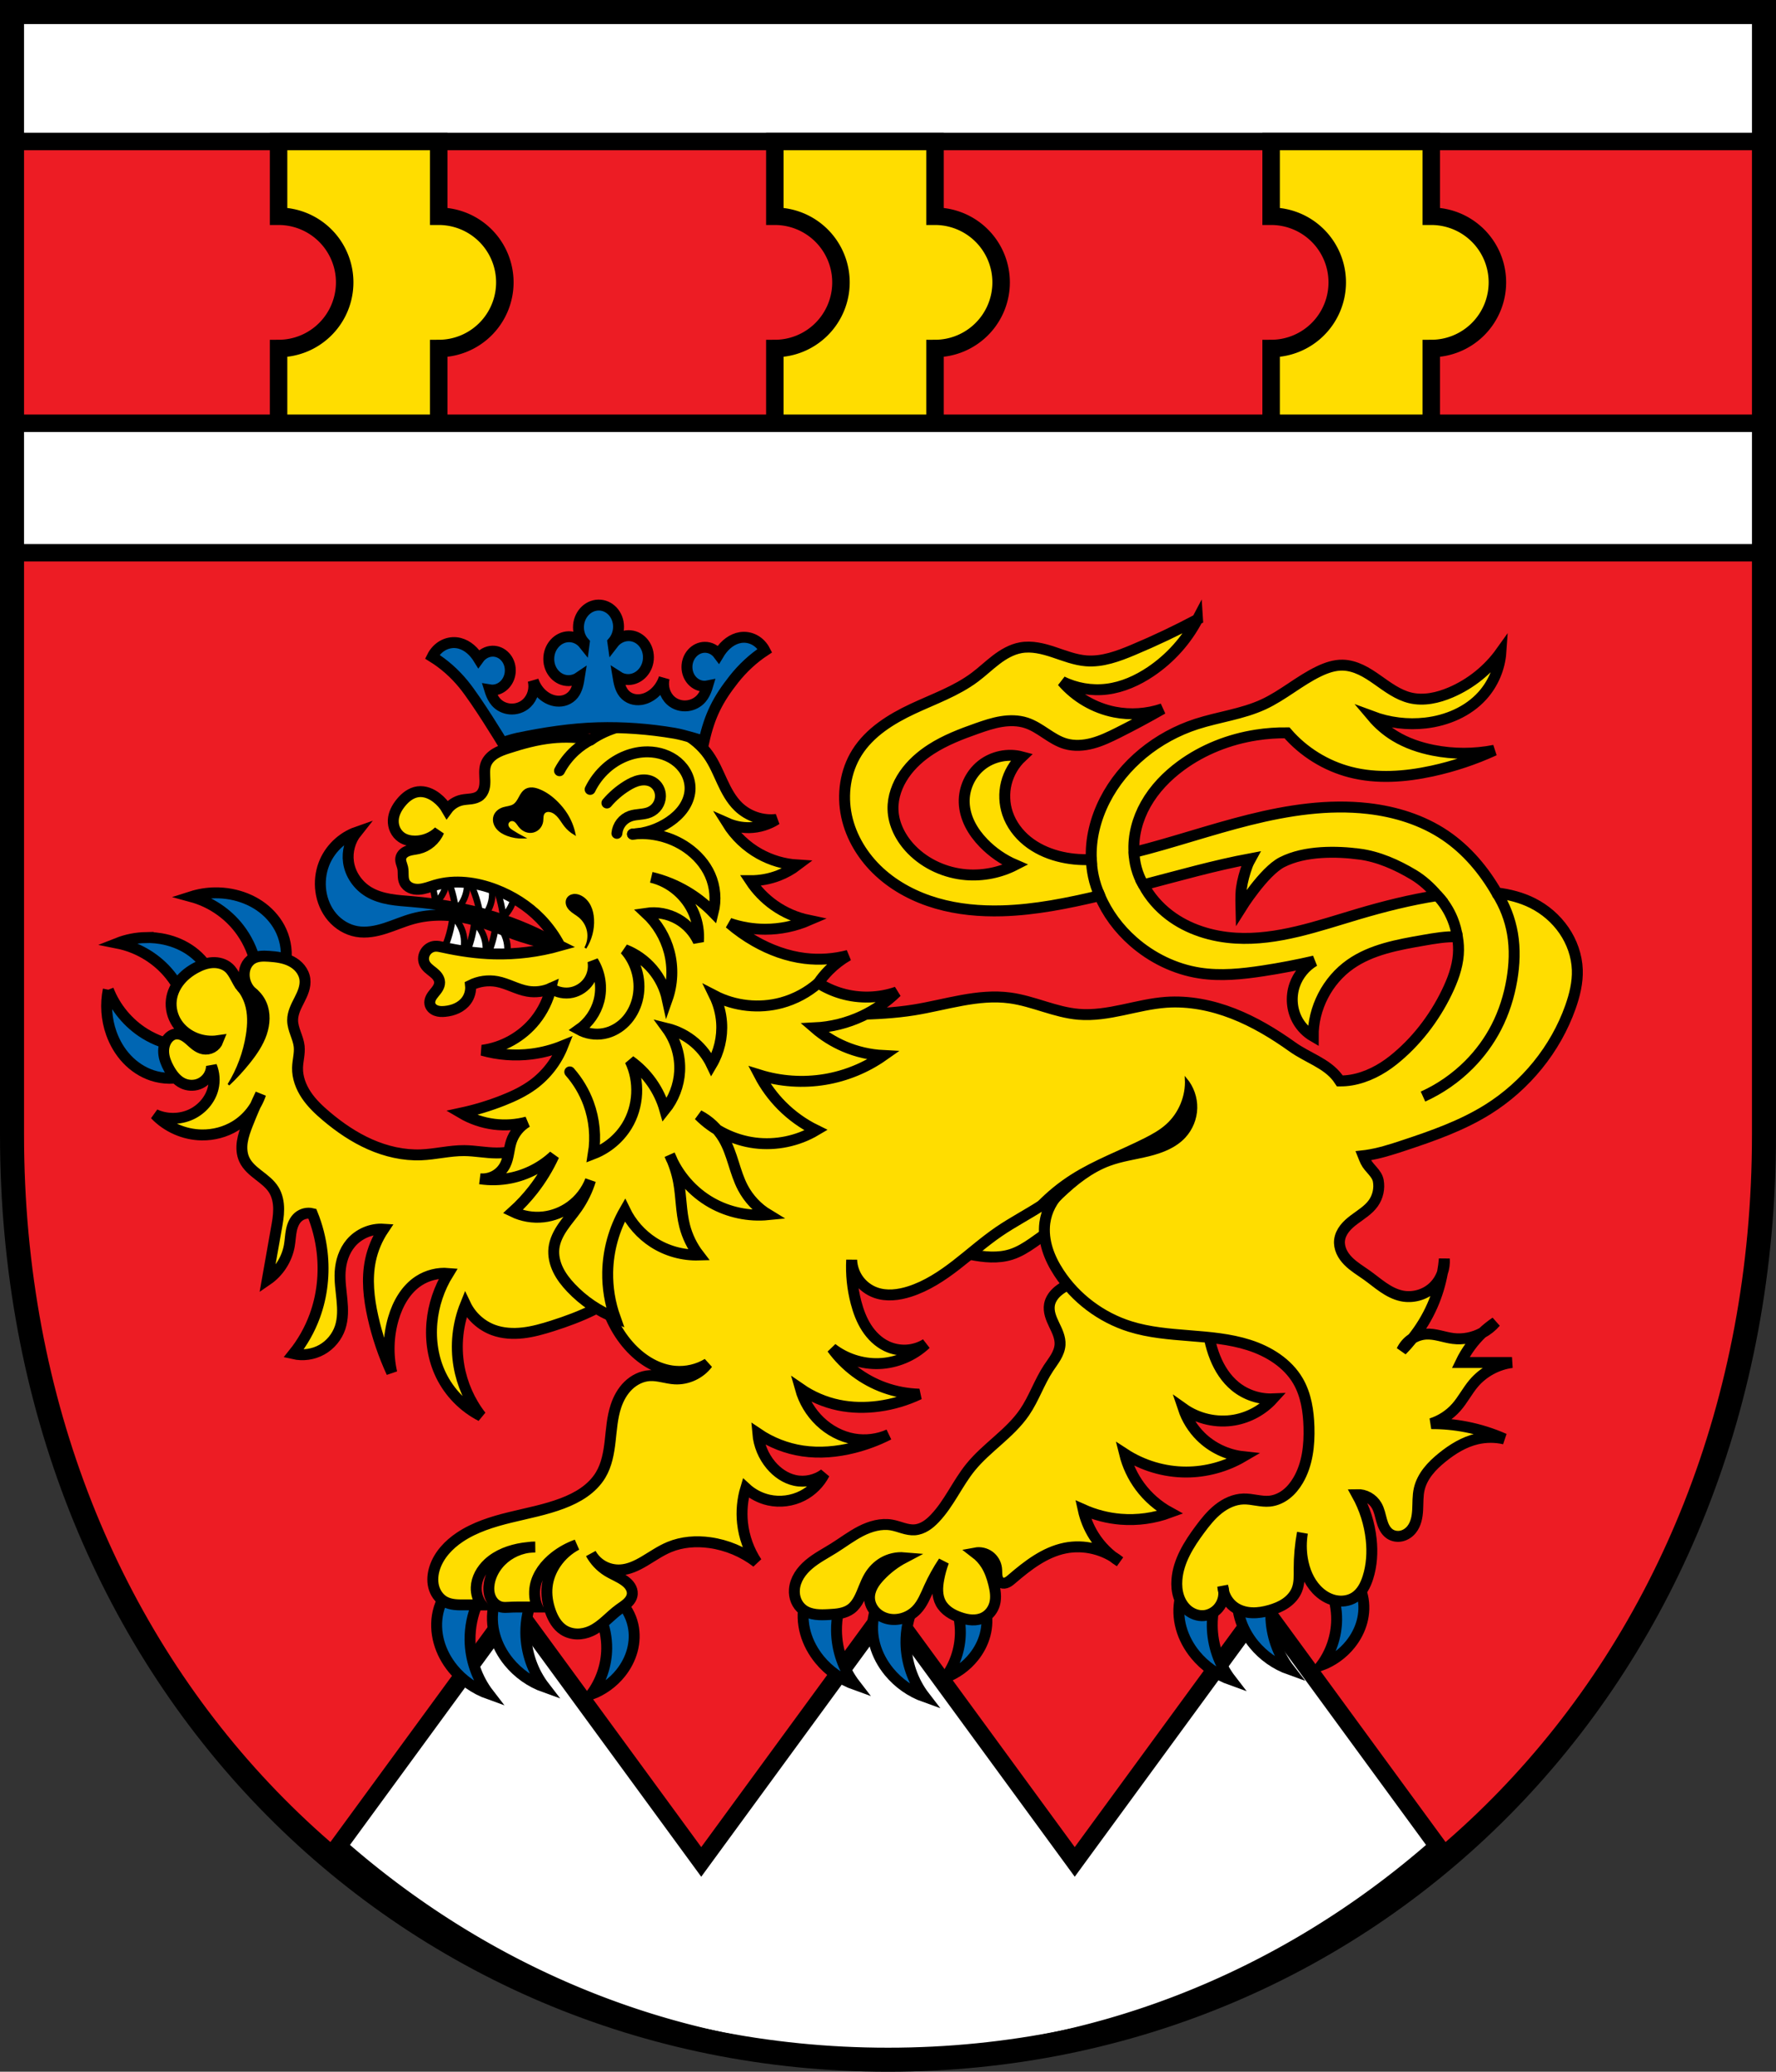 <?xml version="1.0" encoding="UTF-8" standalone="no"?>
<svg
   xmlns:dc="http://purl.org/dc/elements/1.1/"
   xmlns:cc="http://creativecommons.org/ns#"
   xmlns:rdf="http://www.w3.org/1999/02/22-rdf-syntax-ns#"
   xmlns:svg="http://www.w3.org/2000/svg"
   xmlns="http://www.w3.org/2000/svg"
   xmlns:sodipodi="http://sodipodi.sourceforge.net/DTD/sodipodi-0.dtd"
   xmlns:inkscape="http://www.inkscape.org/namespaces/inkscape"
   width="812.817"
   height="947.95"
   viewBox="0 0 812.816 947.949"
   version="1.1"
   id="svg1055"
   sodipodi:docname="DEU_Werneck_COA.svg"
   inkscape:version="0.92.5 (2060ec1f9f, 2020-04-08)">
  <rect x="0" y="0" width="812.816" height="947.949" fill="#333333" stroke="none"/>
  <defs
     id="defs1059" />
  <sodipodi:namedview
     pagecolor="#ffffff"
     bordercolor="#666666"
     borderopacity="1"
     objecttolerance="10"
     gridtolerance="10"
     guidetolerance="10"
     inkscape:pageopacity="0"
     inkscape:pageshadow="2"
     inkscape:window-width="1920"
     inkscape:window-height="1046"
     id="namedview1057"
     showgrid="false"
     inkscape:zoom="0.8365418"
     inkscape:cx="406.40859"
     inkscape:cy="473.97514"
     inkscape:window-x="-11"
     inkscape:window-y="-11"
     inkscape:window-maximized="1"
     inkscape:current-layer="svg1055"
     inkscape:snap-midpoints="true"
     inkscape:snap-smooth-nodes="true"
     inkscape:snap-global="false"
     fit-margin-top="0"
     fit-margin-left="0"
     fit-margin-right="0"
     fit-margin-bottom="0" />
  <path
     style="opacity:1;fill:#ed1c24;fill-opacity:1;fill-rule:evenodd;stroke:none;stroke-width:11;stroke-linecap:round;stroke-linejoin:miter;stroke-miterlimit:4;stroke-dasharray:none;stroke-opacity:1;paint-order:fill markers stroke"
     d="M 5.5,5.5 V 519.172 c 0,246.827 178.803,423.276 400.906,423.276 222.104,0 400.909,-176.449 400.909,-423.276 V 5.5 Z"
     id="rect953-5"
     inkscape:connector-curvature="0"
     sodipodi:nodetypes="cssscc" />
  <path
     style="fill:#ffffff;fill-rule:evenodd;stroke:#000000;stroke-width:3"
     inkscape:connector-curvature="0"
     id="path941"
     d="m 212.35,398.967 c 2.723,4.276 4.804,8.959 6.153,13.845 0.726,2.631 1.241,5.32 1.538,8.03 2.794,-2.572 4.643,-6.148 5.128,-9.914 0.531,-4.13 -0.596,-8.45 -3.077,-11.794 l -9.743,-0.171 z" />
  <path
     style="fill:#ffffff;fill-rule:evenodd;stroke:#000000;stroke-width:3"
     inkscape:connector-curvature="0"
     id="path943"
     d="m 222.59,397.667 c 2.723,4.276 4.804,8.959 6.153,13.845 0.726,2.631 1.241,5.32 1.538,8.03 2.794,-2.572 4.643,-6.148 5.128,-9.914 0.531,-4.13 -0.596,-8.45 -3.077,-11.794 l -9.743,-0.171 z" />
  <path
     style="fill:#ffffff;fill-rule:evenodd;stroke:#000000;stroke-width:3"
     inkscape:connector-curvature="0"
     id="path945"
     d="m 200.88,394.767 c 2.723,4.276 4.804,8.959 6.153,13.845 0.726,2.631 1.241,5.32 1.538,8.03 2.794,-2.572 4.643,-6.148 5.128,-9.914 0.531,-4.13 -0.596,-8.45 -3.077,-11.794 l -9.743,-0.171 z" />
  <path
     style="fill:#ffffff;fill-rule:evenodd;stroke:#000000;stroke-width:3"
     inkscape:connector-curvature="0"
     id="path947"
     d="m 191.65,391.347 c 2.723,4.276 4.804,8.959 6.153,13.845 0.726,2.631 1.241,5.32 1.538,8.03 2.794,-2.572 4.643,-6.148 5.128,-9.914 0.531,-4.13 -0.596,-8.45 -3.077,-11.794 l -9.743,-0.171 z" />
  <path
     style="fill:#ffffff;fill-rule:evenodd;stroke:#000000;stroke-width:3"
     inkscape:connector-curvature="0"
     id="path949"
     d="m 209.43,443.847 c 2.723,-4.276 4.804,-8.959 6.153,-13.845 0.726,-2.631 1.241,-5.32 1.538,-8.03 2.794,2.572 4.643,6.148 5.128,9.914 0.531,4.13 -0.596,8.45 -3.077,11.794 l -9.743,0.171 z" />
  <path
     style="fill:#ffffff;fill-rule:evenodd;stroke:#000000;stroke-width:3"
     inkscape:connector-curvature="0"
     id="path951"
     d="m 219.34,444.187 c 2.723,-4.276 4.804,-8.959 6.153,-13.845 0.726,-2.631 1.241,-5.32 1.538,-8.03 2.794,2.572 4.643,6.148 5.128,9.914 0.531,4.13 -0.596,8.45 -3.077,11.794 l -9.743,0.171 z" />
  <path
     style="fill:#ffffff;fill-rule:evenodd;stroke:#000000;stroke-width:3"
     inkscape:connector-curvature="0"
     id="path953"
     d="m 199.52,441.107 c 2.723,-4.276 4.804,-8.959 6.153,-13.845 0.726,-2.631 1.241,-5.32 1.538,-8.03 2.794,2.572 4.643,6.148 5.128,9.914 0.531,4.13 -0.596,8.45 -3.077,11.794 l -9.743,0.171 z" />
  <path
     style="fill:#0066b3;fill-rule:evenodd;stroke:#000000;stroke-width:5;fill-opacity:1"
     inkscape:connector-curvature="0"
     id="path957"
     d="m 444.88,725.699 -8.05,7.721 c 1.821,4.358 2.743,9.09 2.693,13.813 -0.076,7.263 -2.492,14.483 -6.801,20.33 5.058,-1.918 9.583,-5.219 12.955,-9.449 2.372,-2.976 4.181,-6.415 5.162,-10.09 0.981,-3.677 1.122,-7.59 0.281,-11.301 -0.946,-4.176 -3.144,-8.06 -6.236,-11.02 z" />
  <path
     style="fill:#0066b3;fill-rule:evenodd;stroke:#000000;stroke-width:5;fill-opacity:1"
     inkscape:connector-curvature="0"
     id="path959"
     d="m 608.97,727.089 c 1.868,4.451 2.815,9.285 2.764,14.11 -0.078,7.424 -2.558,14.805 -6.978,20.77 5.187,-1.952 9.832,-5.325 13.294,-9.653 2.429,-3.037 4.284,-6.55 5.291,-10.306 1.01,-3.757 1.155,-7.757 0.294,-11.55 -0.969,-4.271 -3.226,-8.241 -6.399,-11.26 l -8.265,7.888 z" />
  <path
     style="fill:#0066b3;fill-rule:evenodd;stroke:#000000;stroke-width:5;fill-opacity:1"
     inkscape:connector-curvature="0"
     id="path961"
     d="m 283.22,732.159 -8.34,7.949 c 1.885,4.484 2.84,9.357 2.789,14.221 -0.078,7.483 -2.582,14.922 -7.04,20.93 5.234,-1.964 9.922,-5.364 13.416,-9.729 2.45,-3.06 4.321,-6.597 5.338,-10.383 1.017,-3.786 1.167,-7.818 0.299,-11.641 -0.978,-4.306 -3.256,-8.308 -6.459,-11.348 z" />
  <path
     style="fill:#ffffff;stroke:#000000;stroke-width:8;stroke-linecap:round"
     inkscape:connector-curvature="0"
     id="path967"
     d="M 5.5,5.499 V 252.919 H 807.32 V 5.499 h -400.91 z" />
  <path
     style="fill:#ed1c24;stroke:#000000;stroke-width:8;stroke-linecap:round;fill-opacity:1"
     inkscape:connector-curvature="0"
     id="path969"
     d="m 5.497,64.739 v 128.93 H 807.317 v -128.93 z" />
  <path
     style="fill:#ffdd00;stroke:#000000;stroke-width:8;stroke-linecap:round;fill-opacity:1"
     inkscape:connector-curvature="0"
     id="path971"
     d="m 127.49,64.739 v 34.21 a 30.258,30.258 0 0 1 30.258,30.258 30.258,30.258 0 0 1 -30.258,30.26 v 34.21 h 73.3 v -34.21 A 30.258,30.258 0 0 0 231.048,129.207 30.258,30.258 0 0 0 200.79,98.949 v -34.21 z m 227.13,0 v 34.21 a 30.258,30.258 0 0 1 30.258,30.258 30.258,30.258 0 0 1 -30.258,30.26 v 34.21 h 73.3 v -34.21 A 30.258,30.258 0 0 0 458.178,129.207 30.258,30.258 0 0 0 427.92,98.949 v -34.21 z m 227.13,0 v 34.21 a 30.258,30.258 0 0 1 30.258,30.258 30.258,30.258 0 0 1 -30.258,30.26 v 34.21 h 73.3 v -34.21 A 30.258,30.258 0 0 0 685.308,129.207 30.258,30.258 0 0 0 655.05,98.949 v -34.21 z" />
  <path
     style="fill:#ffffff;stroke:#000000;stroke-width:8;stroke-linecap:round"
     inkscape:connector-curvature="0"
     id="path973"
     d="m 235.23,734.799 -80.45,109.96 a 400.909,435.273 0 0 0 251.623,97.219 400.909,435.273 0 0 0 251.643,-97.199 l -80.46,-109.97 -85.71,117.14 -85.47,-116.82 -85.47,116.82 -85.71,-117.14 z" />
  <path
     style="fill:#0066b3;fill-rule:evenodd;stroke:#000000;stroke-width:5;fill-opacity:1"
     inkscape:connector-curvature="0"
     id="path979"
     d="m 98.46,408.529 c -3.686,0.043 -7.365,0.628 -10.877,1.746 8.571,2.314 16.345,7.485 21.789,14.498 3.53,4.546 6.091,9.842 7.463,15.432 l 13.768,1.33 c 0.969,-5.172 0.313,-10.634 -1.852,-15.43 -1.911,-4.233 -4.968,-7.918 -8.666,-10.729 -3.698,-2.81 -8.03,-4.756 -12.543,-5.836 -2.458,-0.588 -4.976,-0.919 -7.502,-0.996 -0.526,-0.016 -1.054,-0.022 -1.58,-0.016 z" />
  <path
     style="fill:#0066b3;fill-rule:evenodd;stroke:#000000;stroke-width:5;fill-opacity:1"
     inkscape:connector-curvature="0"
     id="path981"
     d="m 66.738,428.979 c -4.422,0.089 -8.829,0.96 -12.943,2.582 8.708,1.731 16.813,6.37 22.717,13 3.828,4.299 6.739,9.408 8.484,14.893 l 13.826,0.402 c 0.618,-5.225 -0.404,-10.633 -2.887,-15.271 -2.192,-4.095 -5.49,-7.566 -9.369,-10.121 -3.879,-2.555 -8.326,-4.205 -12.906,-4.979 -1.661,-0.281 -3.343,-0.445 -5.03,-0.496 -0.631,-0.019 -1.263,-0.022 -1.895,-0.001 z" />
  <path
     style="fill:#0066b3;fill-rule:evenodd;stroke:#000000;stroke-width:5;fill-opacity:1"
     inkscape:connector-curvature="0"
     id="path983"
     d="m 49.555,452.849 c -1.349,6.603 -0.862,13.571 1.395,19.922 1.555,4.377 3.949,8.473 7.137,11.852 3.188,3.378 7.179,6.02 11.592,7.475 4.999,1.642 10.5,1.713 15.539,0.199 l -2.789,-13.547 c -5.704,-0.769 -11.24,-2.754 -16.14,-5.779 -7.552,-4.667 -13.524,-11.845 -16.736,-20.12" />
  <path
     style="fill:#0066b3;fill-rule:evenodd;stroke:#000000;stroke-width:5;fill-opacity:1"
     inkscape:connector-curvature="0"
     id="path985"
     d="m 376.08,719.949 c -3.901,3.531 -6.685,8.276 -7.863,13.404 -1.04,4.527 -0.838,9.312 0.406,13.787 1.244,4.475 3.514,8.641 6.457,12.234 4.27,5.214 9.984,9.236 16.334,11.494 -5.424,-7.03 -8.483,-15.851 -8.574,-24.729 -0.059,-5.755 1.105,-11.52 3.395,-16.801 l -10.154,-9.391 z" />
  <path
     style="fill:#0066b3;fill-rule:evenodd;stroke:#000000;stroke-width:5;fill-opacity:1"
     inkscape:connector-curvature="0"
     id="path987"
     d="m 233.89,721.019 c -3.9,3.531 -6.685,8.278 -7.863,13.406 -1.04,4.527 -0.836,9.31 0.408,13.785 1.244,4.475 3.512,8.643 6.455,12.236 4.27,5.214 9.984,9.234 16.334,11.492 -5.424,-7.03 -8.483,-15.851 -8.574,-24.729 -0.059,-5.755 1.107,-11.52 3.396,-16.801 l -10.156,-9.391 z" />
  <path
     style="fill:#0066b3;fill-rule:evenodd;stroke:#000000;stroke-width:5;fill-opacity:1"
     inkscape:connector-curvature="0"
     id="path989"
     d="m 208.36,724.169 c -3.9,3.531 -6.683,8.278 -7.861,13.406 -1.04,4.527 -0.838,9.31 0.406,13.785 1.244,4.475 3.512,8.643 6.455,12.236 4.27,5.214 9.984,9.234 16.334,11.492 -5.424,-7.03 -8.483,-15.851 -8.574,-24.729 -0.059,-5.755 1.107,-11.52 3.396,-16.801 l -10.156,-9.391 z" />
  <path
     style="fill:#0066b3;fill-rule:evenodd;stroke:#000000;stroke-width:5;fill-opacity:1"
     inkscape:connector-curvature="0"
     id="path991"
     d="m 407.87,725.489 c -3.901,3.531 -6.683,8.278 -7.861,13.406 -1.04,4.527 -0.838,9.31 0.406,13.785 1.244,4.475 3.512,8.643 6.455,12.236 4.27,5.214 9.984,9.234 16.334,11.492 -5.424,-7.03 -8.483,-15.849 -8.574,-24.727 -0.059,-5.755 1.107,-11.522 3.396,-16.803 l -10.156,-9.391 z" />
  <path
     d="m 262.91,497.559 c -1.417,8.319 -5.862,16.09 -12.317,21.523 -6.455,5.435 -14.867,8.494 -23.305,8.475 -4.95,-0.012 -9.854,-1.041 -14.804,-1.08 -6.646,-0.052 -13.187,1.681 -19.828,1.934 -7.985,0.304 -15.97,-1.559 -23.281,-4.784 -7.311,-3.225 -13.978,-7.785 -20.08,-12.944 -3.389,-2.865 -6.646,-5.956 -9.114,-9.646 -2.467,-3.689 -4.114,-8.04 -4.01,-12.477 0.077,-3.265 1.089,-6.501 0.75,-9.749 -0.215,-2.059 -0.963,-4.02 -1.655,-5.969 -0.692,-1.951 -1.341,-3.961 -1.345,-6.03 -0.003,-1.653 0.41,-3.285 1,-4.828 0.592,-1.543 1.363,-3.01 2.109,-4.485 0.746,-1.475 1.472,-2.968 1.967,-4.546 0.495,-1.577 0.754,-3.25 0.546,-4.89 -0.228,-1.794 -1.016,-3.499 -2.151,-4.907 -1.135,-1.408 -2.609,-2.526 -4.223,-3.343 -3.106,-1.572 -6.65,-2.02 -10.124,-2.25 -1.281,-0.084 -2.571,-0.141 -3.847,-0.005 -1.277,0.136 -2.548,0.473 -3.652,1.13 -1.369,0.815 -2.43,2.106 -3.058,3.57 -0.628,1.464 -0.834,3.093 -0.691,4.68 0.296,3.288 2.137,6.404 4.875,8.249 -2.303,-0.407 -4.456,-1.618 -5.999,-3.375 -1.195,-1.36 -2.01,-3 -2.865,-4.599 -0.853,-1.597 -1.78,-3.198 -3.134,-4.4 -1.993,-1.769 -4.767,-2.5 -7.427,-2.356 -2.661,0.144 -5.223,1.097 -7.571,2.356 -2.815,1.51 -5.403,3.491 -7.413,5.974 -2.01,2.483 -3.427,5.482 -3.836,8.65 -0.487,3.779 0.501,7.71 2.625,10.874 2.067,3.079 5.164,5.417 8.624,6.749 3.204,1.234 6.728,1.625 10.124,1.125 -0.503,1.303 -1.474,2.42 -2.695,3.098 -1.221,0.678 -2.682,0.913 -4.054,0.651 -1.246,-0.238 -2.389,-0.864 -3.409,-1.618 -1.02,-0.754 -1.935,-1.639 -2.891,-2.473 -0.956,-0.834 -1.967,-1.626 -3.12,-2.156 -1.153,-0.53 -2.467,-0.783 -3.704,-0.503 -0.995,0.226 -1.895,0.786 -2.625,1.5 -0.913,0.894 -1.575,2.03 -1.966,3.246 -0.391,1.216 -0.516,2.511 -0.43,3.786 0.171,2.549 1.165,4.978 2.396,7.217 1.516,2.758 3.528,5.406 6.374,6.749 2.207,1.041 4.827,1.197 7.124,0.375 1.7,-0.609 3.21,-1.739 4.272,-3.2 1.062,-1.46 1.673,-3.245 1.728,-5.05 1.291,3.188 1.557,6.781 0.75,10.124 -1.271,5.264 -5.207,9.731 -10.124,11.999 -5.153,2.376 -11.346,2.376 -16.499,0 5.5,5.794 13.385,9.252 21.373,9.374 5.376,0.082 10.787,-1.319 15.374,-4.125 5.422,-3.317 9.616,-8.593 11.624,-14.624 -2.163,4.552 -4.164,9.18 -5.999,13.874 -1.01,2.586 -1.978,5.215 -2.399,7.96 -0.42,2.745 -0.265,5.642 0.899,8.163 1.363,2.954 3.956,5.131 6.527,7.125 2.57,1.994 5.264,3.98 6.972,6.749 1.616,2.62 2.218,5.764 2.224,8.843 0.006,3.078 -0.55,6.127 -1.099,9.156 -1.405,7.744 -2.78,15.493 -4.125,23.25 5.285,-3.625 9.02,-9.435 10.124,-15.749 0.405,-2.315 0.47,-4.681 0.937,-6.984 0.467,-2.303 1.4,-4.615 3.188,-6.14 1.725,-1.471 4.174,-2.047 6.374,-1.5 2.29,5.634 3.808,11.581 4.5,17.623 1.126,9.839 0.032,19.949 -3.375,29.25 -2.282,6.229 -5.59,12.08 -9.749,17.248 4.366,1 9.1,0.321 13,-1.872 3.907,-2.193 6.951,-5.877 8.369,-10.127 1.354,-4.057 1.24,-8.451 0.834,-12.709 -0.407,-4.258 -1.093,-8.519 -0.834,-12.789 0.288,-4.739 1.814,-9.495 4.875,-13.12 3.634,-4.308 9.375,-6.749 14.999,-6.374 -2.889,4.306 -4.938,9.173 -5.999,14.249 -1.781,8.515 -0.77,17.383 1.125,25.873 1.958,8.773 4.855,17.337 8.624,25.498 -1.852,-8.134 -1.591,-16.74 0.75,-24.748 1.988,-6.798 5.681,-13.395 11.624,-17.248 3.963,-2.57 8.792,-3.777 13.499,-3.375 -4.198,6.783 -6.788,14.553 -7.499,22.498 -0.733,8.183 0.55,16.6 4.125,23.998 3.874,8.02 10.434,14.713 18.373,18.748 -5.175,-6.644 -8.686,-14.575 -10.124,-22.873 -1.631,-9.409 -0.579,-19.269 3,-28.12 2.537,5.323 7.215,9.588 12.749,11.624 4.315,1.587 9.04,1.838 13.603,1.314 4.567,-0.524 9.01,-1.796 13.395,-3.189 12.898,-4.099 25.762,-9.479 35.622,-18.748 8.04,-7.558 13.772,-17.569 16.08,-28.359 2.312,-10.79 1.173,-22.314 -3.335,-32.386 -6.86,-15.327 -21.691,-26.814 -38.25,-29.622 z"
     id="path995"
     inkscape:connector-curvature="0"
     style="fill:#ffdd00;fill-rule:evenodd;stroke:#000000;stroke-width:5;fill-opacity:1" />
  <path
     style="fill:#000000;fill-rule:evenodd;stroke:#000000"
     inkscape:connector-curvature="0"
     id="path999"
     d="m 115.83,451.959 c 2.514,1.715 4.52,4.165 5.705,6.968 1.908,4.514 1.627,9.739 0.045,14.377 -1.582,4.638 -4.375,8.768 -7.423,12.605 -2.931,3.69 -6.127,7.168 -9.556,10.4 4.279,-6.932 7.163,-14.72 8.432,-22.767 0.752,-4.768 0.926,-9.743 -0.562,-14.335 -0.833,-2.57 -2.179,-4.974 -3.935,-7.03 l 7.294,-0.222 z" />
  <path
     d="m 409.83,560.339 c 10.507,6.573 22.21,11.224 34.36,13.657 6.114,1.224 12.556,1.872 18.503,0 3.638,-1.145 6.926,-3.185 10.06,-5.363 3.131,-2.178 6.162,-4.52 9.494,-6.377 3.332,-1.856 7.03,-3.224 10.845,-3.25 1.907,-0.013 3.825,0.315 5.585,1.048 1.76,0.733 3.36,1.878 4.55,3.368 1.308,1.637 2.1,3.67 2.31,5.755 0.21,2.085 -0.156,4.217 -0.988,6.14 -1.205,2.787 -3.347,5.089 -5.778,6.909 -2.431,1.82 -5.159,3.197 -7.879,4.546 -2.273,1.127 -4.575,2.257 -6.536,3.866 -1.961,1.61 -3.58,3.771 -4.04,6.267 -0.29,1.58 -0.102,3.218 0.331,4.765 0.433,1.547 1.104,3.01 1.794,4.465 0.691,1.45 1.406,2.893 1.933,4.41 0.527,1.517 0.864,3.121 0.771,4.724 -0.117,2.01 -0.905,3.934 -1.915,5.68 -1.01,1.746 -2.243,3.35 -3.354,5.03 -4.241,6.421 -6.664,13.918 -11.01,20.266 -6.647,9.7 -17.259,15.983 -24.671,25.11 -5.992,7.38 -9.756,16.455 -16.301,23.35 -1.251,1.318 -2.606,2.555 -4.15,3.515 -1.544,0.96 -3.289,1.636 -5.102,1.772 -1.804,0.135 -3.605,-0.265 -5.342,-0.77 -1.737,-0.505 -3.449,-1.12 -5.231,-1.432 -4.796,-0.841 -9.741,0.581 -14.08,2.794 -4.338,2.213 -8.227,5.196 -12.355,7.779 -3.855,2.413 -7.95,4.498 -11.415,7.443 -1.733,1.473 -3.3,3.161 -4.489,5.098 -1.19,1.938 -1.993,4.135 -2.159,6.403 -0.127,1.746 0.129,3.525 0.8,5.142 0.671,1.617 1.761,3.065 3.165,4.11 1.652,1.229 3.684,1.869 5.726,2.134 2.042,0.265 4.112,0.176 6.169,0.068 1.771,-0.092 3.549,-0.198 5.283,-0.565 1.735,-0.367 3.437,-1.01 4.849,-2.078 1.51,-1.145 2.629,-2.735 3.524,-4.406 1.834,-3.42 2.829,-7.258 4.846,-10.573 1.526,-2.509 3.636,-4.679 6.168,-6.168 2.902,-1.706 6.338,-2.487 9.692,-2.203 -4.1,2.156 -7.839,4.998 -11.01,8.371 -1.318,1.4 -2.549,2.904 -3.451,4.603 -0.902,1.699 -1.467,3.608 -1.395,5.53 0.085,2.283 1.085,4.497 2.643,6.168 1.52,1.63 3.554,2.755 5.723,3.265 2.169,0.511 4.466,0.416 6.613,-0.182 2.505,-0.698 4.815,-2.082 6.608,-3.965 2.69,-2.824 4.115,-6.581 5.727,-10.133 1.877,-4.135 4.089,-8.117 6.608,-11.895 -0.961,2.573 -1.699,5.23 -2.203,7.93 -0.345,1.846 -0.58,3.723 -0.498,5.6 0.082,1.876 0.492,3.759 1.379,5.414 0.888,1.657 2.232,3.043 3.77,4.125 1.537,1.081 3.266,1.868 5.04,2.484 1.784,0.618 3.641,1.071 5.529,1.139 1.887,0.068 3.812,-0.263 5.485,-1.139 2.383,-1.247 4.132,-3.575 4.846,-6.168 0.829,-3.01 0.321,-6.223 -0.441,-9.252 -0.775,-3.081 -1.824,-6.128 -3.524,-8.811 -1.286,-2.03 -2.935,-3.829 -4.846,-5.287 2.198,-0.415 4.559,0.116 6.368,1.432 1.809,1.316 3.041,3.398 3.324,5.617 0.155,1.219 0.037,2.464 0.239,3.676 0.101,0.606 0.286,1.205 0.608,1.728 0.322,0.524 0.788,0.969 1.356,1.204 0.419,0.173 0.883,0.227 1.335,0.185 0.452,-0.042 0.892,-0.178 1.303,-0.37 0.822,-0.385 1.52,-0.986 2.208,-1.577 7.172,-6.154 14.97,-12.211 24.23,-14.1 8.727,-1.778 18.201,0.549 25.11,6.168 -4.795,-3 -8.895,-7.101 -11.895,-11.895 -2.282,-3.648 -3.93,-7.691 -4.846,-11.895 5.423,2.426 11.26,3.923 17.18,4.406 7.595,0.619 15.321,-0.442 22.469,-3.084 -5.34,-2.917 -10.04,-7.01 -13.657,-11.895 -3.306,-4.463 -5.717,-9.587 -7.05,-14.979 8.328,5.43 18.254,8.377 28.2,8.371 9.08,-0.006 18.15,-2.465 25.993,-7.05 -7.254,-0.791 -14.207,-4.11 -19.385,-9.252 -3.589,-3.564 -6.329,-7.978 -7.93,-12.776 6.675,4.749 15.28,6.697 23.35,5.287 6.725,-1.176 13.03,-4.642 17.622,-9.692 -6.166,0.254 -12.401,-1.824 -17.18,-5.727 -4.211,-3.438 -7.236,-8.169 -9.252,-13.217 -4.375,-10.956 -4.147,-23.11 -5.727,-34.804 -1.437,-10.631 -4.422,-21.05 -8.811,-30.839 -3.176,-7.082 -7.107,-13.868 -12.139,-19.778 -5.03,-5.91 -11.194,-10.933 -18.26,-14.14 -10.253,-4.661 -22.03,-5.319 -33.1,-3.228 -11.07,2.091 -21.494,6.801 -31.22,12.48 -13.674,7.984 -26.18,17.961 -37.01,29.517 z"
     id="path1001"
     inkscape:connector-curvature="0"
     style="fill:#ffdd00;fill-rule:evenodd;stroke:#000000;stroke-width:5;fill-opacity:1" />
  <path
     style="fill:#0066b3;fill-rule:evenodd;stroke:#000000;stroke-width:5;fill-opacity:1"
     inkscape:connector-curvature="0"
     id="path1003"
     d="m 585.01,722.349 c -2.29,5.281 -3.455,11.05 -3.396,16.801 0.091,8.878 3.15,17.7 8.575,24.728 -6.35,-2.258 -12.06,-6.278 -16.334,-11.493 -2.943,-3.594 -5.212,-7.761 -6.456,-12.236 -1.244,-4.475 -1.447,-9.259 -0.407,-13.786 1.178,-5.128 3.962,-9.875 7.863,-13.406 l 10.156,9.391 z" />
  <path
     style="fill:#0066b3;fill-rule:evenodd;stroke:#000000;stroke-width:5;fill-opacity:1"
     inkscape:connector-curvature="0"
     id="path1005"
     d="m 558.2,727.109 c -2.29,5.281 -3.455,11.05 -3.396,16.801 0.091,8.878 3.15,17.7 8.575,24.728 -6.35,-2.258 -12.06,-6.278 -16.334,-11.493 -2.943,-3.594 -5.212,-7.761 -6.456,-12.236 -1.244,-4.475 -1.447,-9.259 -0.407,-13.786 1.178,-5.128 3.962,-9.875 7.863,-13.406 l 10.156,9.391 z" />
  <path
     d="m 548.06,283.399 c -9.602,5.112 -19.439,9.781 -29.471,13.986 -6.846,2.87 -14.08,5.572 -21.479,4.994 -5.123,-0.4 -9.975,-2.35 -14.852,-3.971 -4.877,-1.62 -10.06,-2.939 -15.12,-2.023 -4.138,0.749 -7.878,2.947 -11.225,5.494 -3.346,2.546 -6.39,5.472 -9.756,7.992 -8.542,6.397 -18.808,9.957 -28.471,14.486 -9.909,4.645 -19.649,10.716 -25.475,19.98 -5.358,8.521 -6.87,19.218 -4.773,29.06 2.096,9.845 7.651,18.807 15.06,25.623 7.406,6.816 16.599,11.544 26.27,14.334 9.671,2.79 19.82,3.691 29.881,3.408 15.09,-0.424 29.976,-3.467 44.668,-6.926 3.373,8.02 8.739,15.16 15.271,20.91 8.554,7.535 19.2,12.749 30.471,14.486 9.588,1.478 19.38,0.462 28.971,-1 7.879,-1.201 15.712,-2.7 23.477,-4.494 -4.162,2.455 -7.409,6.423 -8.992,10.988 -1.864,5.377 -1.353,11.56 1.5,16.484 1.671,2.884 4.108,5.321 6.992,6.992 -0.09,-12.854 6.464,-25.577 16.982,-32.967 9.691,-6.809 21.799,-8.958 33.467,-10.988 5.133,-0.893 10.31,-1.799 15.516,-1.602 0.014,0 0.029,0 0.043,0.002 0.469,2.668 0.628,5.386 0.426,8.092 -0.453,6.06 -2.66,11.859 -5.309,17.33 -5.799,11.976 -14.194,22.837 -24.51,31.05 -5.52,4.396 -12.11,7.863 -19.13,9.06 -1.746,0.298 -3.515,0.434 -5.285,0.432 -0.332,-0.506 -0.676,-1.01 -1.045,-1.492 -5.01,-6.613 -13.809,-9.19 -20.564,-14.02 -8.506,-6.078 -17.525,-11.536 -27.27,-15.332 -9.74,-3.796 -20.249,-5.897 -30.676,-5.148 -6.726,0.483 -13.304,2.13 -19.902,3.52 -6.598,1.389 -13.339,2.529 -20.06,1.975 -10.764,-0.887 -20.765,-6.05 -31.469,-7.492 -14.704,-1.985 -29.31,3.142 -43.955,5.496 -17.629,2.833 -35.643,1.646 -53.45,2.996 -15.251,1.157 -30.819,4.372 -43.46,12.986 -15.476,10.549 -24.782,27.876 -32.467,44.955 -4.987,11.08 -9.568,22.428 -12.191,34.29 -2.623,11.867 -3.234,24.341 -0.297,36.13 2.166,8.698 6.306,16.986 12.488,23.477 5.303,5.568 12.32,9.823 19.98,10.49 5.196,0.452 10.525,-0.791 14.984,-3.496 -3.439,4.597 -9.252,7.309 -14.984,6.992 -3.864,-0.214 -7.624,-1.704 -11.488,-1.498 -3.692,0.196 -7.203,1.976 -9.85,4.557 -2.647,2.581 -4.472,5.92 -5.635,9.43 -1.7,5.133 -2.032,10.598 -2.645,15.971 -0.613,5.373 -1.572,10.857 -4.35,15.496 -1.9,3.174 -4.594,5.831 -7.625,7.951 -3.03,2.121 -6.399,3.723 -9.857,5.04 -7.738,2.94 -15.926,4.464 -23.967,6.432 -8.04,1.968 -16.1,4.452 -22.986,9.05 -5.11,3.416 -9.576,8.145 -11.488,13.986 -0.907,2.771 -1.212,5.786 -0.516,8.617 0.697,2.831 2.462,5.453 5.01,6.867 1.417,0.786 3.02,1.183 4.633,1.363 1.611,0.18 3.237,0.152 4.857,0.135 2.497,-0.027 4.995,-0.027 7.492,0 -1.699,-2.282 -2.596,-5.149 -2.498,-7.992 0.144,-4.201 2.414,-8.129 5.496,-10.988 4.328,-4.02 10.145,-6.112 15.982,-6.994 0.803,-0.121 1.611,-0.212 2.42,-0.291 1.018,-0.142 2.047,-0.217 3.076,-0.207 -1.027,0.032 -2.053,0.107 -3.076,0.207 -5.384,0.749 -10.481,3.554 -13.908,7.783 -1.991,2.456 -3.439,5.38 -3.996,8.492 -0.388,2.166 -0.331,4.457 0.5,6.494 0.44,1.079 1.095,2.075 1.949,2.867 0.854,0.792 1.909,1.376 3.047,1.627 1.141,0.252 2.324,0.18 3.49,0.111 1.166,-0.069 2.334,-0.111 3.502,-0.111 h 9.49 c -1.232,-2.981 -1.582,-6.319 -0.998,-9.49 1,-5.433 4.64,-10.08 8.99,-13.486 3.01,-2.352 6.394,-4.215 9.99,-5.494 -3.792,2 -7.082,4.945 -9.49,8.492 -2.122,3.126 -3.566,6.735 -3.996,10.488 -0.444,3.87 0.191,7.818 1.498,11.488 1.184,3.324 3.03,6.577 5.994,8.492 1.824,1.179 3.995,1.786 6.166,1.836 2.171,0.049 4.341,-0.447 6.322,-1.336 5,-2.242 8.559,-6.759 12.986,-9.99 1.285,-0.938 2.653,-1.775 3.801,-2.877 0.574,-0.551 1.09,-1.167 1.48,-1.859 0.391,-0.693 0.656,-1.463 0.713,-2.256 0.087,-1.205 -0.308,-2.414 -0.963,-3.43 -0.655,-1.015 -1.558,-1.851 -2.533,-2.564 -2.468,-1.807 -5.399,-2.872 -7.992,-4.496 -3.129,-1.96 -5.738,-4.743 -7.492,-7.992 1.309,2.374 3.296,4.367 5.666,5.684 2.37,1.316 5.113,1.951 7.82,1.809 3.931,-0.207 7.6,-1.992 10.988,-3.996 3.791,-2.241 7.418,-4.812 11.488,-6.492 5.795,-2.392 12.272,-2.857 18.482,-1.998 7.775,1.076 15.256,4.207 21.479,8.99 -3.558,-5.361 -5.807,-11.585 -6.494,-17.982 -0.576,-5.357 -0.063,-10.828 1.498,-15.984 2.934,2.708 6.593,4.626 10.49,5.496 5.183,1.157 10.761,0.429 15.484,-1.998 4.257,-2.187 7.803,-5.733 9.99,-9.99 -3.781,2.878 -8.842,4 -13.486,2.996 -4.321,-0.936 -8.143,-3.61 -10.99,-6.992 -3.419,-4.062 -5.543,-9.197 -5.994,-14.486 6.114,4.151 13.171,6.905 20.48,7.992 7.807,1.161 15.823,0.431 23.477,-1.498 5.529,-1.393 10.902,-3.408 15.984,-5.994 -4.972,2.23 -10.616,2.935 -15.984,1.998 -5.806,-1.013 -11.222,-3.923 -15.484,-7.992 -4.264,-4.071 -7.407,-9.306 -8.992,-14.984 5.251,3.628 11.234,6.191 17.482,7.492 6.06,1.262 12.347,1.337 18.482,0.5 6.393,-0.873 12.649,-2.734 18.48,-5.496 -5.442,-0.138 -10.86,-1.153 -15.982,-2.996 -9.541,-3.433 -18.01,-9.785 -23.977,-17.982 6.05,4.741 13.798,7.265 21.479,6.994 7.928,-0.279 15.716,-3.54 21.479,-8.992 -2.659,1.654 -5.737,2.627 -8.863,2.801 -3.126,0.174 -6.294,-0.452 -9.119,-1.801 -3.788,-1.809 -6.893,-4.873 -9.166,-8.402 -2.273,-3.529 -3.756,-7.517 -4.82,-11.578 -1.661,-6.339 -2.338,-12.936 -1.998,-19.48 0.127,3.285 1.257,6.523 3.201,9.174 1.944,2.651 4.694,4.702 7.789,5.811 4.95,1.773 10.474,1.095 15.484,-0.5 7.875,-2.508 14.894,-7.15 21.428,-12.211 6.533,-5.061 12.705,-10.601 19.531,-15.26 6.345,-4.331 13.201,-7.863 19.639,-12.05 3.03,-1.97 5.954,-4.087 8.777,-6.336 0.802,-0.754 1.652,-1.456 2.553,-2.09 -0.84,0.71 -1.693,1.405 -2.553,2.09 -4.01,3.771 -6.714,8.933 -7.438,14.395 -0.534,4.03 -0.031,8.161 1.172,12.04 1.203,3.884 3.093,7.532 5.322,10.932 7.58,11.56 19.277,20.339 32.467,24.475 17.567,5.508 36.908,2.89 54.45,8.492 9.05,2.893 17.704,8.263 22.479,16.482 3.649,6.281 4.772,13.72 4.994,20.98 0.258,8.436 -0.706,17.205 -4.994,24.475 -1.414,2.397 -3.188,4.608 -5.385,6.316 -2.197,1.709 -4.834,2.9 -7.604,3.174 -4,0.396 -7.97,-1.104 -11.988,-0.998 -4.213,0.111 -8.229,2.01 -11.523,4.637 -3.294,2.628 -5.946,5.964 -8.455,9.35 -5.082,6.858 -9.851,14.465 -10.49,22.977 -0.193,2.566 0.006,5.181 0.801,7.629 0.795,2.447 2.205,4.723 4.193,6.357 2.01,1.65 4.621,2.608 7.213,2.432 2.548,-0.173 4.981,-1.445 6.666,-3.365 1.181,-1.345 2.01,-3 2.373,-4.752 0.183,-0.876 0.252,-1.776 0.207,-2.67 0.87,3.01 2.846,5.709 5.52,7.355 2.268,1.396 4.946,2.048 7.607,2.125 2.662,0.077 5.315,-0.398 7.877,-1.125 2.608,-0.741 5.165,-1.757 7.391,-3.305 2.226,-1.548 4.114,-3.659 5.098,-6.186 1.162,-2.983 1,-6.291 0.998,-9.492 -0.008,-5.525 0.496,-11.05 1.5,-16.482 -0.663,3.959 -0.663,8.03 0,11.988 0.861,5.144 2.91,10.195 6.492,13.986 2.217,2.346 5.03,4.184 8.174,4.93 3.14,0.746 6.606,0.33 9.309,-1.434 1.539,-1 2.793,-2.406 3.766,-3.965 0.972,-1.559 1.672,-3.276 2.229,-5.03 1.785,-5.614 2.129,-11.625 1.498,-17.482 -0.772,-7.168 -2.993,-14.176 -6.492,-20.479 1.798,-0.052 3.609,0.388 5.182,1.262 1.573,0.874 2.903,2.178 3.809,3.732 1.222,2.097 1.642,4.548 2.305,6.883 0.331,1.168 0.729,2.325 1.316,3.387 0.587,1.062 1.372,2.032 2.373,2.719 1.54,1.056 3.537,1.371 5.359,0.963 1.822,-0.408 3.459,-1.507 4.631,-2.961 0.999,-1.239 1.67,-2.721 2.092,-4.256 0.422,-1.535 0.604,-3.127 0.693,-4.717 0.179,-3.179 0,-6.406 0.711,-9.51 0.678,-2.961 2.151,-5.701 4.02,-8.1 1.864,-2.398 4.115,-4.471 6.475,-6.385 4.727,-3.834 10.05,-7.122 15.984,-8.492 4.091,-0.945 8.396,-0.945 12.486,0 -5.597,-2.479 -11.473,-4.326 -17.482,-5.494 -5.262,-1.023 -10.624,-1.527 -15.984,-1.5 4.41,-1.403 8.426,-4.02 11.488,-7.492 2.999,-3.399 5.05,-7.536 7.992,-10.988 4.395,-5.167 10.755,-8.619 17.482,-9.49 h -18.48 -4.996 c 1.258,-2.632 2.766,-5.144 4.496,-7.492 1.609,-2.184 3.414,-4.223 5.381,-6.092 -4.055,2.205 -8.79,3.18 -13.373,2.594 -4.195,-0.537 -8.267,-2.283 -12.486,-1.998 -2.157,0.146 -4.271,0.843 -6.102,1.992 -1.533,1.918 -3.156,3.763 -4.889,5.502 0.993,-2.102 2.556,-3.931 4.477,-5.24 0.134,-0.092 0.274,-0.175 0.412,-0.262 3.658,-4.577 6.736,-9.617 9.1,-14.979 2.138,-4.852 3.688,-9.959 4.639,-15.176 -0.921,2.692 -2.524,5.153 -4.67,7.02 -3.756,3.274 -9.08,4.667 -13.955,3.656 -3.06,-0.634 -5.876,-2.139 -8.461,-3.896 -2.585,-1.757 -4.979,-3.778 -7.523,-5.594 -2.902,-2.071 -6.02,-3.892 -8.521,-6.432 -1.251,-1.27 -2.337,-2.718 -3.068,-4.344 -0.731,-1.626 -1.095,-3.438 -0.896,-5.209 0.219,-1.95 1.11,-3.784 2.311,-5.336 1.201,-1.552 2.705,-2.843 4.271,-4.03 3.133,-2.364 6.641,-4.412 8.902,-7.621 2.064,-2.929 2.891,-6.701 2.242,-10.225 -0.649,-3.524 -4.214,-5.617 -5.738,-8.756 -0.427,-0.879 -0.807,-1.78 -1.166,-2.691 0.422,-0.048 0.844,-0.089 1.264,-0.148 5.916,-0.834 11.635,-2.682 17.307,-4.561 13.273,-4.397 26.606,-9.07 38.461,-16.482 17.336,-10.843 30.995,-27.558 37.816,-46.834 1.945,-5.497 3.357,-11.275 3.143,-17.1 -0.236,-6.413 -2.473,-12.698 -6.105,-17.988 -3.63,-5.287 -8.643,-9.602 -14.373,-12.482 -5.093,-2.561 -10.704,-3.988 -16.365,-4.66 -5.909,-10.309 -13.752,-19.653 -23.596,-26.309 -10.439,-7.06 -22.834,-10.89 -35.35,-12.314 -18.17,-2.067 -36.566,0.769 -54.31,5.193 -17.74,4.424 -35.06,10.432 -52.791,14.875 h -0.002 c -0.48,-7.628 1.61,-15.331 5.367,-22 3.959,-7.03 9.7,-12.955 16.207,-17.721 10.1,-7.397 22.09,-12.08 34.465,-13.986 4.625,-0.713 9.307,-1.048 13.986,-1 7.544,8.735 17.795,15.1 28.971,17.982 12.204,3.149 25.15,2.176 37.463,-0.5 9.795,-2.128 19.36,-5.316 28.473,-9.49 -9.205,1.824 -18.768,1.824 -27.973,0 -6.129,-1.214 -12.141,-3.251 -17.482,-6.494 -3.954,-2.401 -7.512,-5.451 -10.49,-8.99 7.77,2.909 16.234,3.946 24.477,2.998 9.755,-1.121 19.395,-5.198 25.973,-12.488 4.938,-5.473 7.979,-12.627 8.492,-19.98 -5.785,8.098 -13.827,14.567 -22.977,18.482 -5.815,2.488 -12.329,3.959 -18.482,2.496 -5.646,-1.342 -10.413,-4.984 -15.16,-8.318 -2.376,-1.668 -4.803,-3.288 -7.43,-4.525 -2.627,-1.237 -5.474,-2.086 -8.377,-2.141 -3.79,-0.071 -7.483,1.208 -10.9,2.848 -8.863,4.252 -16.385,10.957 -25.303,15.09 -9.7,4.497 -20.56,5.736 -30.73,9.03 -17.775,5.763 -33.518,18.293 -41.957,34.965 -4.22,8.338 -6.613,17.701 -6.127,27.03 -5.182,0.222 -10.407,-0.258 -15.416,-1.602 -5.04,-1.352 -9.873,-3.598 -13.928,-6.879 -4.055,-3.281 -7.305,-7.621 -8.984,-12.559 -1.519,-4.465 -1.723,-9.368 -0.58,-13.943 1.143,-4.575 3.631,-8.806 7.07,-12.03 -6.294,-1.686 -13.349,-0.22 -18.449,3.834 -5.101,4.054 -8.124,10.598 -7.902,17.11 0.119,3.499 1.122,6.939 2.703,10.06 1.581,3.123 3.73,5.939 6.166,8.453 4.108,4.24 9.06,7.657 14.486,9.99 -6.882,3.543 -14.763,5.119 -22.479,4.496 -9.332,-0.753 -18.428,-4.796 -24.975,-11.488 -4.855,-4.962 -8.327,-11.542 -8.49,-18.482 -0.134,-5.665 1.938,-11.242 5.154,-15.906 3.22,-4.669 7.556,-8.501 12.328,-11.566 6.473,-4.158 13.721,-6.937 20.979,-9.49 3.634,-1.279 7.307,-2.514 11.11,-3.133 3.803,-0.619 7.771,-0.601 11.434,0.594 3.227,1.052 6.093,2.966 8.926,4.836 2.833,1.87 5.732,3.744 8.99,4.697 4.02,1.175 8.353,0.867 12.395,-0.215 4.04,-1.082 7.84,-2.908 11.582,-4.781 6.928,-3.468 13.758,-7.133 20.479,-10.988 -7.02,2.412 -14.689,2.935 -21.977,1.498 -9.248,-1.823 -17.837,-6.834 -23.977,-13.986 6.289,3.131 13.507,4.363 20.479,3.496 7.184,-0.894 13.972,-3.953 19.98,-7.99 8.999,-6.05 16.455,-14.369 21.479,-23.977 z m 112.11,298.92 c 0.691,-2.02 1,-4.171 0.855,-6.303 -0.182,2.113 -0.475,4.216 -0.855,6.303 z m 18.225,27.566 c 2.307,-1.255 4.396,-2.904 6.107,-4.898 -2.17,1.455 -4.214,3.099 -6.107,4.898 z m -56.35,-219.1 c 8.816,1.147 17.298,4.927 24.919,9.504 4.122,2.476 7.741,5.817 10.869,9.482 -12.299,1.93 -24.404,4.966 -36.34,8.5 -18.326,5.426 -36.866,12.11 -55.945,10.988 -10.872,-0.641 -21.752,-3.965 -30.414,-10.566 -4.86,-3.704 -8.976,-8.411 -11.846,-13.807 16.286,-4.245 32.568,-8.922 49.08,-11.992 -0.576,1.041 -1.13,2.102 -1.537,3.219 -1.218,3.342 -2.18,6.808 -2.676,10.33 -0.421,2.988 -0.24,9.05 -0.24,9.05 0,0 10.464,-16.718 18.838,-20.994 10.534,-5.38 25.17,-5.03 35.29,-3.713 z m -62.42,335.08 c 0.27,0.851 0.427,1.736 0.473,2.627 -0.247,-0.857 -0.417,-1.736 -0.473,-2.627 z"
     id="path1009"
     inkscape:connector-curvature="0"
     style="fill:#ffdd00;fill-rule:evenodd;stroke:#000000;stroke-width:5;fill-opacity:1" />
  <path
     d="m 685.04,408.609 c 3.604,5.644 6.06,12.02 7.189,18.617 1.19,6.985 0.889,14.169 -0.307,21.15 -1.284,7.503 -3.604,14.847 -7.086,21.616 -3.255,6.327 -7.516,12.13 -12.537,17.17 -6.06,6.079 -13.22,11.05 -21.04,14.592"
     id="path1011"
     inkscape:connector-curvature="0"
     style="fill:none;fill-rule:evenodd;stroke:#000000;stroke-width:5" />
  <path
     style="fill:#000000;fill-rule:evenodd;stroke:#000000"
     inkscape:connector-curvature="0"
     id="path1015"
     d="m 474.9,550.539 c 4.647,-4.806 9.862,-9.06 15.501,-12.651 10.554,-6.717 22.433,-11.02 33.598,-16.66 3.579,-1.808 7.123,-3.781 10.1,-6.468 5.819,-5.255 9.1,-13.205 8.674,-21.03 3.094,3.694 4.786,8.534 4.668,13.35 -0.118,4.817 -2.047,9.568 -5.318,13.1 -4.2,4.54 -10.254,6.888 -16.257,8.378 -6,1.489 -12.202,2.278 -18.01,4.416 -8.26,3.044 -15.31,8.674 -21.685,14.746 -1.851,1.763 -3.658,3.57 -5.421,5.421 l -5.855,-2.602 z" />
  <path
     style="fill:none;fill-rule:evenodd;stroke:#000000;stroke-width:5;stroke-linecap:round"
     inkscape:connector-curvature="0"
     id="path1017"
     d="m 499.48,393.349 c 0.085,2.577 0.399,5.145 0.938,7.666 0.649,3.034 1.624,5.999 2.904,8.826" />
  <path
     style="fill:none;fill-rule:evenodd;stroke:#000000;stroke-width:5;stroke-linecap:round"
     inkscape:connector-curvature="0"
     id="path1019"
     d="m 519,390.059 c 0.083,2.442 0.452,4.874 1.096,7.232 0.726,2.656 1.802,5.217 3.191,7.595" />
  <path
     style="fill:none;fill-rule:evenodd;stroke:#000000;stroke-width:5;stroke-linecap:round"
     inkscape:connector-curvature="0"
     id="path1021"
     d="m 657.83,409.769 c 2.957,3.128 5.326,6.811 6.947,10.799 1.054,2.594 1.793,5.317 2.196,8.09" />
  <path
     d="m 256.23,432.709 c -9.709,-5.585 -20.05,-10.07 -30.767,-13.332 -11.995,-3.656 -24.425,-5.782 -36.921,-6.837 -3.407,-0.288 -6.828,-0.497 -10.194,-1.093 -3.367,-0.596 -6.701,-1.592 -9.633,-3.351 -4.876,-2.925 -8.45,-8.04 -9.23,-13.674 -0.667,-4.814 0.726,-9.878 3.76,-13.674 -6.832,2.393 -12.492,7.925 -15.04,14.7 -1.469,3.903 -1.933,8.175 -1.367,12.307 0.597,4.362 2.361,8.59 5.226,11.933 2.865,3.342 6.848,5.759 11.183,6.528 4.363,0.774 8.86,-0.11 13.08,-1.462 4.22,-1.352 8.287,-3.171 12.559,-4.35 8.439,-2.327 17.473,-2.061 25.981,0 8.2,1.987 15.912,5.58 23.93,8.205 5.681,1.86 11.521,3.234 17.435,4.102 z"
     id="path1025"
     inkscape:connector-curvature="0"
     style="fill:#0066b3;fill-rule:evenodd;stroke:#000000;stroke-width:5;fill-opacity:1" />
  <path
     d="m 256.23,432.709 c -9.762,2.758 -19.943,4.03 -30.08,3.76 -7.939,-0.211 -15.834,-1.362 -23.588,-3.077 -1.176,-0.26 -2.375,-0.535 -3.574,-0.414 -1.585,0.16 -3.072,1.04 -4.02,2.321 -0.573,0.774 -0.956,1.691 -1.083,2.645 -0.127,0.955 0.006,1.945 0.4,2.824 0.388,0.867 1.017,1.607 1.714,2.252 0.697,0.645 1.467,1.206 2.207,1.802 0.74,0.596 1.456,1.235 2.01,2 0.557,0.769 0.95,1.683 0.975,2.632 0.025,0.932 -0.303,1.845 -0.773,2.651 -0.469,0.806 -1.077,1.52 -1.666,2.242 -0.589,0.722 -1.169,1.465 -1.57,2.306 -0.401,0.842 -0.614,1.8 -0.436,2.715 0.136,0.696 0.496,1.341 0.986,1.854 0.49,0.513 1.106,0.898 1.767,1.156 1.322,0.516 2.787,0.528 4.199,0.387 1.856,-0.185 3.698,-0.626 5.385,-1.423 1.687,-0.798 3.216,-1.961 4.332,-3.456 1.493,-1.999 2.195,-4.573 1.926,-7.05 3.727,-1.874 8.07,-2.488 12.173,-1.72 4.826,0.905 9.175,3.627 14.02,4.444 3.564,0.601 7.303,0.119 10.598,-1.367 -1.271,5.349 -3.742,10.409 -7.179,14.7 -5.949,7.428 -14.836,12.435 -24.272,13.674 7.305,2.071 15.03,2.656 22.563,1.709 4.923,-0.619 9.764,-1.887 14.358,-3.76 -2.764,7.05 -7.566,13.296 -13.674,17.777 -4.163,3.053 -8.874,5.279 -13.674,7.179 -6.208,2.458 -12.618,4.404 -19.14,5.812 4.596,2.706 9.749,4.463 15.04,5.128 5.02,0.63 10.156,0.28 15.04,-1.026 -3.352,1.976 -5.953,5.195 -7.179,8.888 -1.153,3.471 -1.131,7.31 -2.735,10.598 -1.035,2.123 -2.732,3.917 -4.794,5.069 -2.062,1.152 -4.479,1.657 -6.829,1.426 4.645,0.7 9.411,0.583 14.02,-0.342 7.391,-1.485 14.345,-5.082 19.828,-10.256 -2.563,5.591 -5.783,10.881 -9.572,15.725 -2.785,3.561 -5.877,6.882 -9.23,9.914 4.323,2.094 9.244,2.934 14.02,2.393 4.422,-0.502 8.699,-2.181 12.307,-4.786 4.141,-2.99 7.389,-7.201 9.23,-11.965 -1.385,4.499 -3.469,8.782 -6.153,12.649 -2.049,2.952 -4.441,5.655 -6.472,8.619 -2.032,2.964 -3.723,6.271 -4.125,9.842 -0.381,3.379 0.427,6.824 1.909,9.884 1.482,3.061 3.615,5.766 5.954,8.234 5.631,5.942 12.565,10.643 20.17,13.674 -2.38,-6.67 -3.545,-13.772 -3.419,-20.853 0.177,-9.918 2.909,-19.78 7.863,-28.374 2.884,5.96 7.431,11.1 12.991,14.7 6.153,3.978 13.53,6.03 20.853,5.812 -3.035,-3.945 -5.26,-8.511 -6.495,-13.332 -1.681,-6.56 -1.528,-13.451 -2.767,-20.11 -0.796,-4.28 -2.169,-8.452 -4.07,-12.368 3.677,9.167 10.546,17.02 19.14,21.879 7.826,4.425 17.03,6.364 25.981,5.47 -4.889,-2.954 -8.953,-7.257 -11.623,-12.307 -3.786,-7.16 -4.747,-15.602 -8.888,-22.563 -2.673,-4.493 -6.631,-8.211 -11.281,-10.598 6.836,6.891 16.01,11.418 25.639,12.649 9.641,1.233 19.676,-0.847 28.03,-5.812 -5.821,-2.85 -11.161,-6.68 -15.725,-11.281 -4.093,-4.125 -7.562,-8.867 -10.256,-14.02 9.684,3.02 20.08,3.726 30.08,2.051 9.555,-1.6 18.74,-5.368 26.665,-10.939 -6.105,-0.309 -12.153,-1.705 -17.777,-4.102 -4.964,-2.117 -9.596,-5.01 -13.674,-8.546 7.557,-0.368 15.04,-2.238 21.879,-5.47 5.8,-2.74 11.139,-6.454 15.725,-10.939 -8.089,2.838 -17.07,3.081 -25.297,0.684 -3.734,-1.087 -7.313,-2.704 -10.598,-4.786 1.415,-2.077 3.02,-4.02 4.786,-5.812 2.636,-2.666 5.635,-4.973 8.888,-6.837 -6.443,1.706 -13.212,2.173 -19.828,1.367 -8.07,-0.982 -15.845,-3.839 -22.904,-7.863 -4.127,-2.352 -8.03,-5.104 -11.623,-8.205 5.268,1.813 10.838,2.741 16.409,2.735 6.796,-0.008 13.587,-1.413 19.828,-4.102 -5.634,-1.178 -11.02,-3.521 -15.725,-6.837 -4.306,-3.036 -8.04,-6.884 -10.939,-11.281 4.429,0.029 8.862,-0.788 12.991,-2.393 3.053,-1.187 5.939,-2.803 8.546,-4.786 -6.097,-0.377 -12.1,-2.144 -17.435,-5.128 -5.97,-3.342 -11.08,-8.212 -14.7,-14.02 3.212,1.428 6.742,2.134 10.256,2.051 4.342,-0.102 8.649,-1.418 12.307,-3.76 -6.285,0.781 -12.875,-1.416 -17.435,-5.812 -3.287,-3.169 -5.466,-7.298 -7.389,-11.44 -1.922,-4.142 -3.664,-8.41 -6.286,-12.148 -3.03,-4.316 -7.174,-7.81 -11.857,-10.229 -4.683,-2.418 -9.891,-3.772 -15.15,-4.129 -9.353,-0.635 -18.895,1.934 -26.665,7.179 -5.966,-1.09 -12.09,-1.322 -18.12,-0.684 -6.782,0.717 -13.404,2.521 -19.889,4.631 -2.063,0.672 -4.137,1.384 -5.981,2.529 -1.844,1.144 -3.461,2.77 -4.214,4.805 -0.435,1.176 -0.567,2.444 -0.578,3.697 -0.011,1.254 0.095,2.505 0.121,3.759 0.025,1.253 -0.033,2.521 -0.364,3.73 -0.331,1.209 -0.954,2.364 -1.914,3.171 -1.094,0.92 -2.534,1.322 -3.949,1.524 -1.416,0.202 -2.856,0.231 -4.255,0.527 -2.72,0.575 -5.207,2.192 -6.837,4.444 -1.215,-2.114 -2.852,-3.984 -4.786,-5.47 -1.218,-0.935 -2.56,-1.722 -4.01,-2.225 -1.451,-0.503 -3.01,-0.715 -4.536,-0.51 -1.558,0.21 -3.039,0.854 -4.338,1.739 -1.299,0.885 -2.423,2.01 -3.421,3.223 -1.888,2.297 -3.381,5.058 -3.523,8.03 -0.072,1.515 0.216,3.05 0.861,4.424 0.645,1.373 1.649,2.58 2.9,3.439 1.781,1.224 3.992,1.705 6.153,1.709 4.04,0.008 8.05,-1.624 10.939,-4.444 -1.614,3.872 -5.151,6.885 -9.23,7.863 -1.62,0.388 -3.315,0.475 -4.883,1.036 -0.784,0.281 -1.535,0.684 -2.138,1.258 -0.604,0.574 -1.055,1.327 -1.183,2.15 -0.115,0.739 0.031,1.495 0.243,2.213 0.212,0.718 0.49,1.417 0.649,2.148 0.236,1.086 0.201,2.21 0.227,3.321 0.026,1.111 0.121,2.249 0.59,3.257 0.545,1.17 1.572,2.08 2.748,2.612 1.176,0.532 2.493,0.705 3.782,0.642 2.578,-0.126 5.01,-1.156 7.487,-1.887 9.04,-2.668 18.894,-1.327 27.69,2.051 7.672,2.947 14.782,7.44 20.511,13.332 3.54,3.641 6.545,7.801 8.888,12.307 z"
     id="path1027"
     inkscape:connector-curvature="0"
     style="fill:#ffdd00;fill-rule:evenodd;stroke:#000000;stroke-width:5;fill-opacity:1" />
  <path
     style="fill:#000000;fill-rule:evenodd;stroke:#000000"
     inkscape:connector-curvature="0"
     id="path1031"
     d="m 242.92,360.809 c -0.773,0.043 -1.535,0.237 -2.203,0.623 -0.653,0.377 -1.196,0.924 -1.646,1.529 -0.451,0.605 -0.814,1.27 -1.174,1.934 -0.36,0.663 -0.717,1.33 -1.154,1.945 -0.437,0.615 -0.96,1.18 -1.596,1.586 -0.706,0.451 -1.526,0.688 -2.344,0.867 -0.818,0.179 -1.65,0.305 -2.449,0.557 -0.893,0.281 -1.742,0.721 -2.449,1.334 -0.708,0.613 -1.269,1.404 -1.564,2.293 -0.303,0.913 -0.318,1.912 -0.092,2.848 0.226,0.935 0.686,1.808 1.291,2.557 1.209,1.497 2.953,2.477 4.758,3.145 2.271,0.84 4.705,1.239 7.125,1.166 -1.683,-0.874 -3.326,-1.825 -4.922,-2.85 -0.554,-0.356 -1.11,-0.726 -1.553,-1.213 -0.443,-0.487 -0.768,-1.108 -0.779,-1.766 -0.011,-0.684 0.339,-1.361 0.895,-1.76 0.556,-0.398 1.301,-0.512 1.955,-0.313 0.625,0.191 1.14,0.639 1.559,1.141 0.418,0.502 0.759,1.064 1.162,1.578 0.646,0.824 1.459,1.522 2.396,1.988 0.937,0.466 2,0.695 3.043,0.604 1.231,-0.108 2.414,-0.668 3.295,-1.535 0.881,-0.867 1.456,-2.034 1.627,-3.258 0.097,-0.694 0.068,-1.4 0.146,-2.096 0.078,-0.696 0.28,-1.409 0.76,-1.92 0.365,-0.388 0.87,-0.631 1.395,-0.727 0.524,-0.095 1.067,-0.05 1.584,0.078 1.575,0.392 2.871,1.521 3.893,2.783 1.021,1.262 1.831,2.684 2.844,3.953 1.152,1.442 2.562,2.677 4.145,3.627 -0.668,-3.162 -1.903,-6.204 -3.627,-8.938 -1.182,-1.874 -2.59,-3.602 -4.145,-5.182 -2.412,-2.451 -5.22,-4.57 -8.42,-5.828 -0.957,-0.376 -1.954,-0.676 -2.98,-0.746 -0.256,-0.017 -0.516,-0.02 -0.773,-0.006 z m 20.305,48.721 c -0.285,-0.001 -0.572,0.005 -0.855,0.049 -0.567,0.087 -1.118,0.29 -1.592,0.613 -0.474,0.323 -0.87,0.768 -1.111,1.289 -0.366,0.791 -0.361,1.724 -0.092,2.553 0.269,0.829 0.788,1.558 1.402,2.176 1.23,1.235 2.828,2.031 4.176,3.135 2.059,1.686 3.5,4.109 3.996,6.723 0.496,2.614 0.044,5.398 -1.254,7.721 2.49,-3.883 3.725,-8.558 3.475,-13.164 -0.112,-2.07 -0.526,-4.149 -1.443,-6.01 -0.918,-1.859 -2.368,-3.492 -4.225,-4.414 -0.771,-0.383 -1.621,-0.641 -2.477,-0.672 z" />
  <path
     style="fill:none;fill-rule:evenodd;stroke:#000000;stroke-width:5;stroke-linecap:round"
     inkscape:connector-curvature="0"
     id="path1033"
     d="m 374.51,449.799 c -4.834,4.234 -10.641,7.35 -16.842,9.04 -10.17,2.765 -21.364,1.566 -30.717,-3.291 1.864,3.824 2.988,8.01 3.291,12.25 0.48,6.723 -1.137,13.581 -4.571,19.381 -1.828,-3.835 -4.461,-7.283 -7.679,-10.06 -3.668,-3.161 -8.094,-5.437 -12.799,-6.582 4.133,5.652 6.238,12.756 5.851,19.747 -0.352,6.364 -2.755,12.598 -6.765,17.553 -1.278,-4.506 -3.328,-8.793 -6.03,-12.616 -2.702,-3.817 -6.06,-7.172 -9.873,-9.873 4.521,9.336 3.951,20.954 -1.463,29.803 -3.541,5.787 -9.03,10.36 -15.359,12.799 1.254,-7.698 0.491,-15.715 -2.194,-23.04 -1.94,-5.29 -4.87,-10.216 -8.593,-14.444" />
  <path
     style="fill:none;fill-rule:evenodd;stroke:#000000;stroke-width:5;stroke-linecap:round"
     inkscape:connector-curvature="0"
     id="path1035"
     d="m 270.59,338.359 c -2.682,1.368 -5.18,3.096 -7.405,5.124 -2.875,2.62 -5.293,5.741 -7.111,9.179" />
  <path
     style="fill:none;fill-rule:evenodd;stroke:#000000;stroke-width:5;stroke-linecap:round"
     inkscape:connector-curvature="0"
     id="path1037"
     d="m 252.13,452.199 c 2.801,1.929 6.416,2.631 9.735,1.89 3.078,-0.687 5.865,-2.599 7.615,-5.223 1.75,-2.624 2.442,-5.932 1.893,-9.04 3.308,5.33 4.323,12.03 2.743,18.1 -1.374,5.279 -4.676,10.03 -9.142,13.164 3.42,1.882 7.498,2.54 11.336,1.828 3.757,-0.696 7.236,-2.678 9.892,-5.425 2.656,-2.747 4.502,-6.236 5.467,-9.934 2.082,-7.976 -0.124,-16.938 -5.668,-23.04 4.862,1.877 9.241,4.988 12.616,8.959 3.334,3.924 5.68,8.68 6.765,13.713 2.433,-6.888 2.756,-14.506 0.914,-21.575 -1.76,-6.756 -5.486,-12.988 -10.605,-17.735 4.998,-0.756 10.242,0.228 14.627,2.743 4.07,2.334 7.38,5.969 9.325,10.239 0.338,-4.345 -0.357,-8.767 -2.01,-12.799 -3.376,-8.228 -10.901,-14.627 -19.564,-16.638 5.714,1.359 11.221,3.586 16.273,6.582 4.417,2.62 8.487,5.826 12.07,9.508 1.449,-5.676 0.925,-11.837 -1.463,-17.19 -2.248,-5.04 -6.075,-9.287 -10.605,-12.433 -7.173,-4.983 -16.193,-7.238 -24.866,-6.217" />
  <path
     style="fill:none;fill-rule:evenodd;stroke:#000000;stroke-width:5;stroke-linecap:round"
     inkscape:connector-curvature="0"
     id="path1039"
     d="m 289.47,381.679 c 5.98,-0.328 11.862,-2.31 16.821,-5.668 2.473,-1.674 4.734,-3.701 6.451,-6.144 1.717,-2.443 2.872,-5.32 3.057,-8.3 0.15,-2.42 -0.345,-4.869 -1.36,-7.07 -1.015,-2.202 -2.544,-4.158 -4.391,-5.729 -3.695,-3.142 -8.598,-4.681 -13.447,-4.752 -7.03,-0.103 -13.966,2.798 -19.2,7.496 -3.03,2.721 -5.528,6.03 -7.314,9.69" />
  <path
     style="fill:none;fill-rule:evenodd;stroke:#000000;stroke-width:5;stroke-linecap:round"
     inkscape:connector-curvature="0"
     id="path1041"
     d="m 277.77,367.419 c 2.612,-3.077 5.709,-5.741 9.142,-7.862 1.791,-1.107 3.704,-2.078 5.768,-2.494 2.064,-0.416 4.309,-0.232 6.116,0.848 1.091,0.652 1.99,1.613 2.59,2.733 0.599,1.12 0.899,2.396 0.884,3.666 -0.018,1.556 -0.508,3.101 -1.381,4.389 -0.873,1.287 -2.125,2.313 -3.555,2.925 -1.405,0.602 -2.945,0.803 -4.464,0.976 -1.519,0.174 -3.058,0.33 -4.495,0.852 -1.639,0.596 -3.102,1.668 -4.163,3.051 -1.062,1.383 -1.719,3.074 -1.87,4.811" />
  <path
     d="m 273.88,276.859 h -0.003 c 5.07,-0.093 9.194,4.331 9.212,9.882 0.008,2.631 -0.928,5.173 -2.603,7.082 0.031,0.227 0.065,0.454 0.096,0.681 1.737,-2.272 4.285,-3.61 6.974,-3.657 5.07,-0.093 9.194,4.332 9.211,9.882 0.017,5.549 -4.079,10.123 -9.148,10.216 -1.687,0.026 -3.341,-0.456 -4.785,-1.394 0.217,1.326 0.447,2.651 0.83,3.93 0.41,1.371 1,2.691 1.873,3.766 0.94,1.158 2.191,1.999 3.541,2.47 1.353,0.469 2.807,0.572 4.224,0.373 2.206,-0.311 4.313,-1.358 6.073,-2.868 2.089,-1.791 3.701,-4.242 4.596,-6.97 -0.441,1.845 -0.396,3.82 0.125,5.625 0.521,1.808 1.52,3.437 2.842,4.65 2.113,1.935 5.01,2.735 7.768,2.383 2.35,-0.301 4.648,-1.435 6.283,-3.33 1.148,-1.33 1.941,-2.984 2.527,-4.697 0.117,-0.345 0.227,-0.693 0.331,-1.043 -0.428,0.085 -0.86,0.132 -1.293,0.142 -4.49,0.083 -8.145,-3.835 -8.159,-8.751 -0.015,-4.916 3.613,-8.966 8.102,-9.05 2.472,-0.045 4.814,1.144 6.364,3.234 0.228,-0.381 0.464,-0.757 0.714,-1.124 1.138,-1.674 2.506,-3.173 4.093,-4.33 1.585,-1.158 3.392,-1.969 5.273,-2.254 2.19,-0.331 4.456,0.066 6.424,1.127 1.969,1.06 3.631,2.779 4.708,4.868 -5.332,3.505 -10.154,7.954 -14.221,13.11 -7.258,9.21 -11.03,16.527 -13.662,28.342 0,0 -8.947,-2.871 -13.529,-3.646 -11.601,-1.965 -23.382,-2.852 -35.09,-2.514 -12.291,0.355 -24.545,2.266 -36.64,4.76 -2.457,0.507 -7,2.045 -7,2.045 0,0 -11.536,-19.05 -17.803,-26.724 -4.097,-5.01 -8.946,-9.286 -14.297,-12.591 1.065,-2.131 2.716,-3.909 4.678,-5.04 1.961,-1.133 4.226,-1.613 6.416,-1.361 1.881,0.216 3.693,0.961 5.284,2.06 1.593,1.1 2.973,2.549 4.119,4.18 0.253,0.36 0.494,0.73 0.725,1.105 1.533,-2.144 3.867,-3.423 6.338,-3.471 4.49,-0.083 8.145,3.835 8.159,8.751 0.015,4.916 -3.613,8.967 -8.102,9.05 -0.435,0.004 -0.868,-0.03 -1.297,-0.101 0.108,0.349 0.22,0.694 0.339,1.036 0.597,1.688 1.4,3.311 2.556,4.604 1.646,1.832 3.95,2.882 6.302,3.097 2.761,0.253 5.65,-0.654 7.752,-2.667 1.316,-1.261 2.304,-2.928 2.814,-4.752 0.512,-1.826 0.542,-3.8 0.091,-5.629 0.906,2.696 2.535,5.085 4.635,6.797 1.769,1.444 3.882,2.413 6.09,2.643 1.417,0.143 2.871,-0.008 4.221,-0.529 1.351,-0.519 2.593,-1.405 3.53,-2.597 0.866,-1.106 1.449,-2.45 1.85,-3.834 0.374,-1.291 0.596,-2.622 0.805,-3.954 -1.435,0.989 -3.085,1.531 -4.773,1.565 -5.069,0.094 -9.194,-4.331 -9.212,-9.882 -0.018,-5.549 4.08,-10.124 9.148,-10.216 2.693,-0.045 5.249,1.204 6.998,3.416 0.03,-0.236 0.063,-0.47 0.094,-0.703 -1.687,-1.845 -2.639,-4.349 -2.651,-6.977 -0.018,-5.549 4.078,-10.123 9.148,-10.216 z"
     id="path1045"
     inkscape:connector-curvature="0"
     style="fill:#0066b3;fill-rule:evenodd;stroke:#000000;stroke-width:5;fill-opacity:1" />
  <path
     style="opacity:1;fill:none;fill-opacity:1;fill-rule:evenodd;stroke:#000000;stroke-width:11;stroke-linecap:round;stroke-linejoin:miter;stroke-miterlimit:4;stroke-dasharray:none;stroke-opacity:1;paint-order:fill markers stroke"
     d="M 5.5,5.5 V 519.172 c 0,246.827 178.803,423.276 400.906,423.276 222.104,0 400.909,-176.449 400.909,-423.276 V 5.5 Z"
     id="rect953"
     inkscape:connector-curvature="0"
     sodipodi:nodetypes="cssscc" />
</svg>
